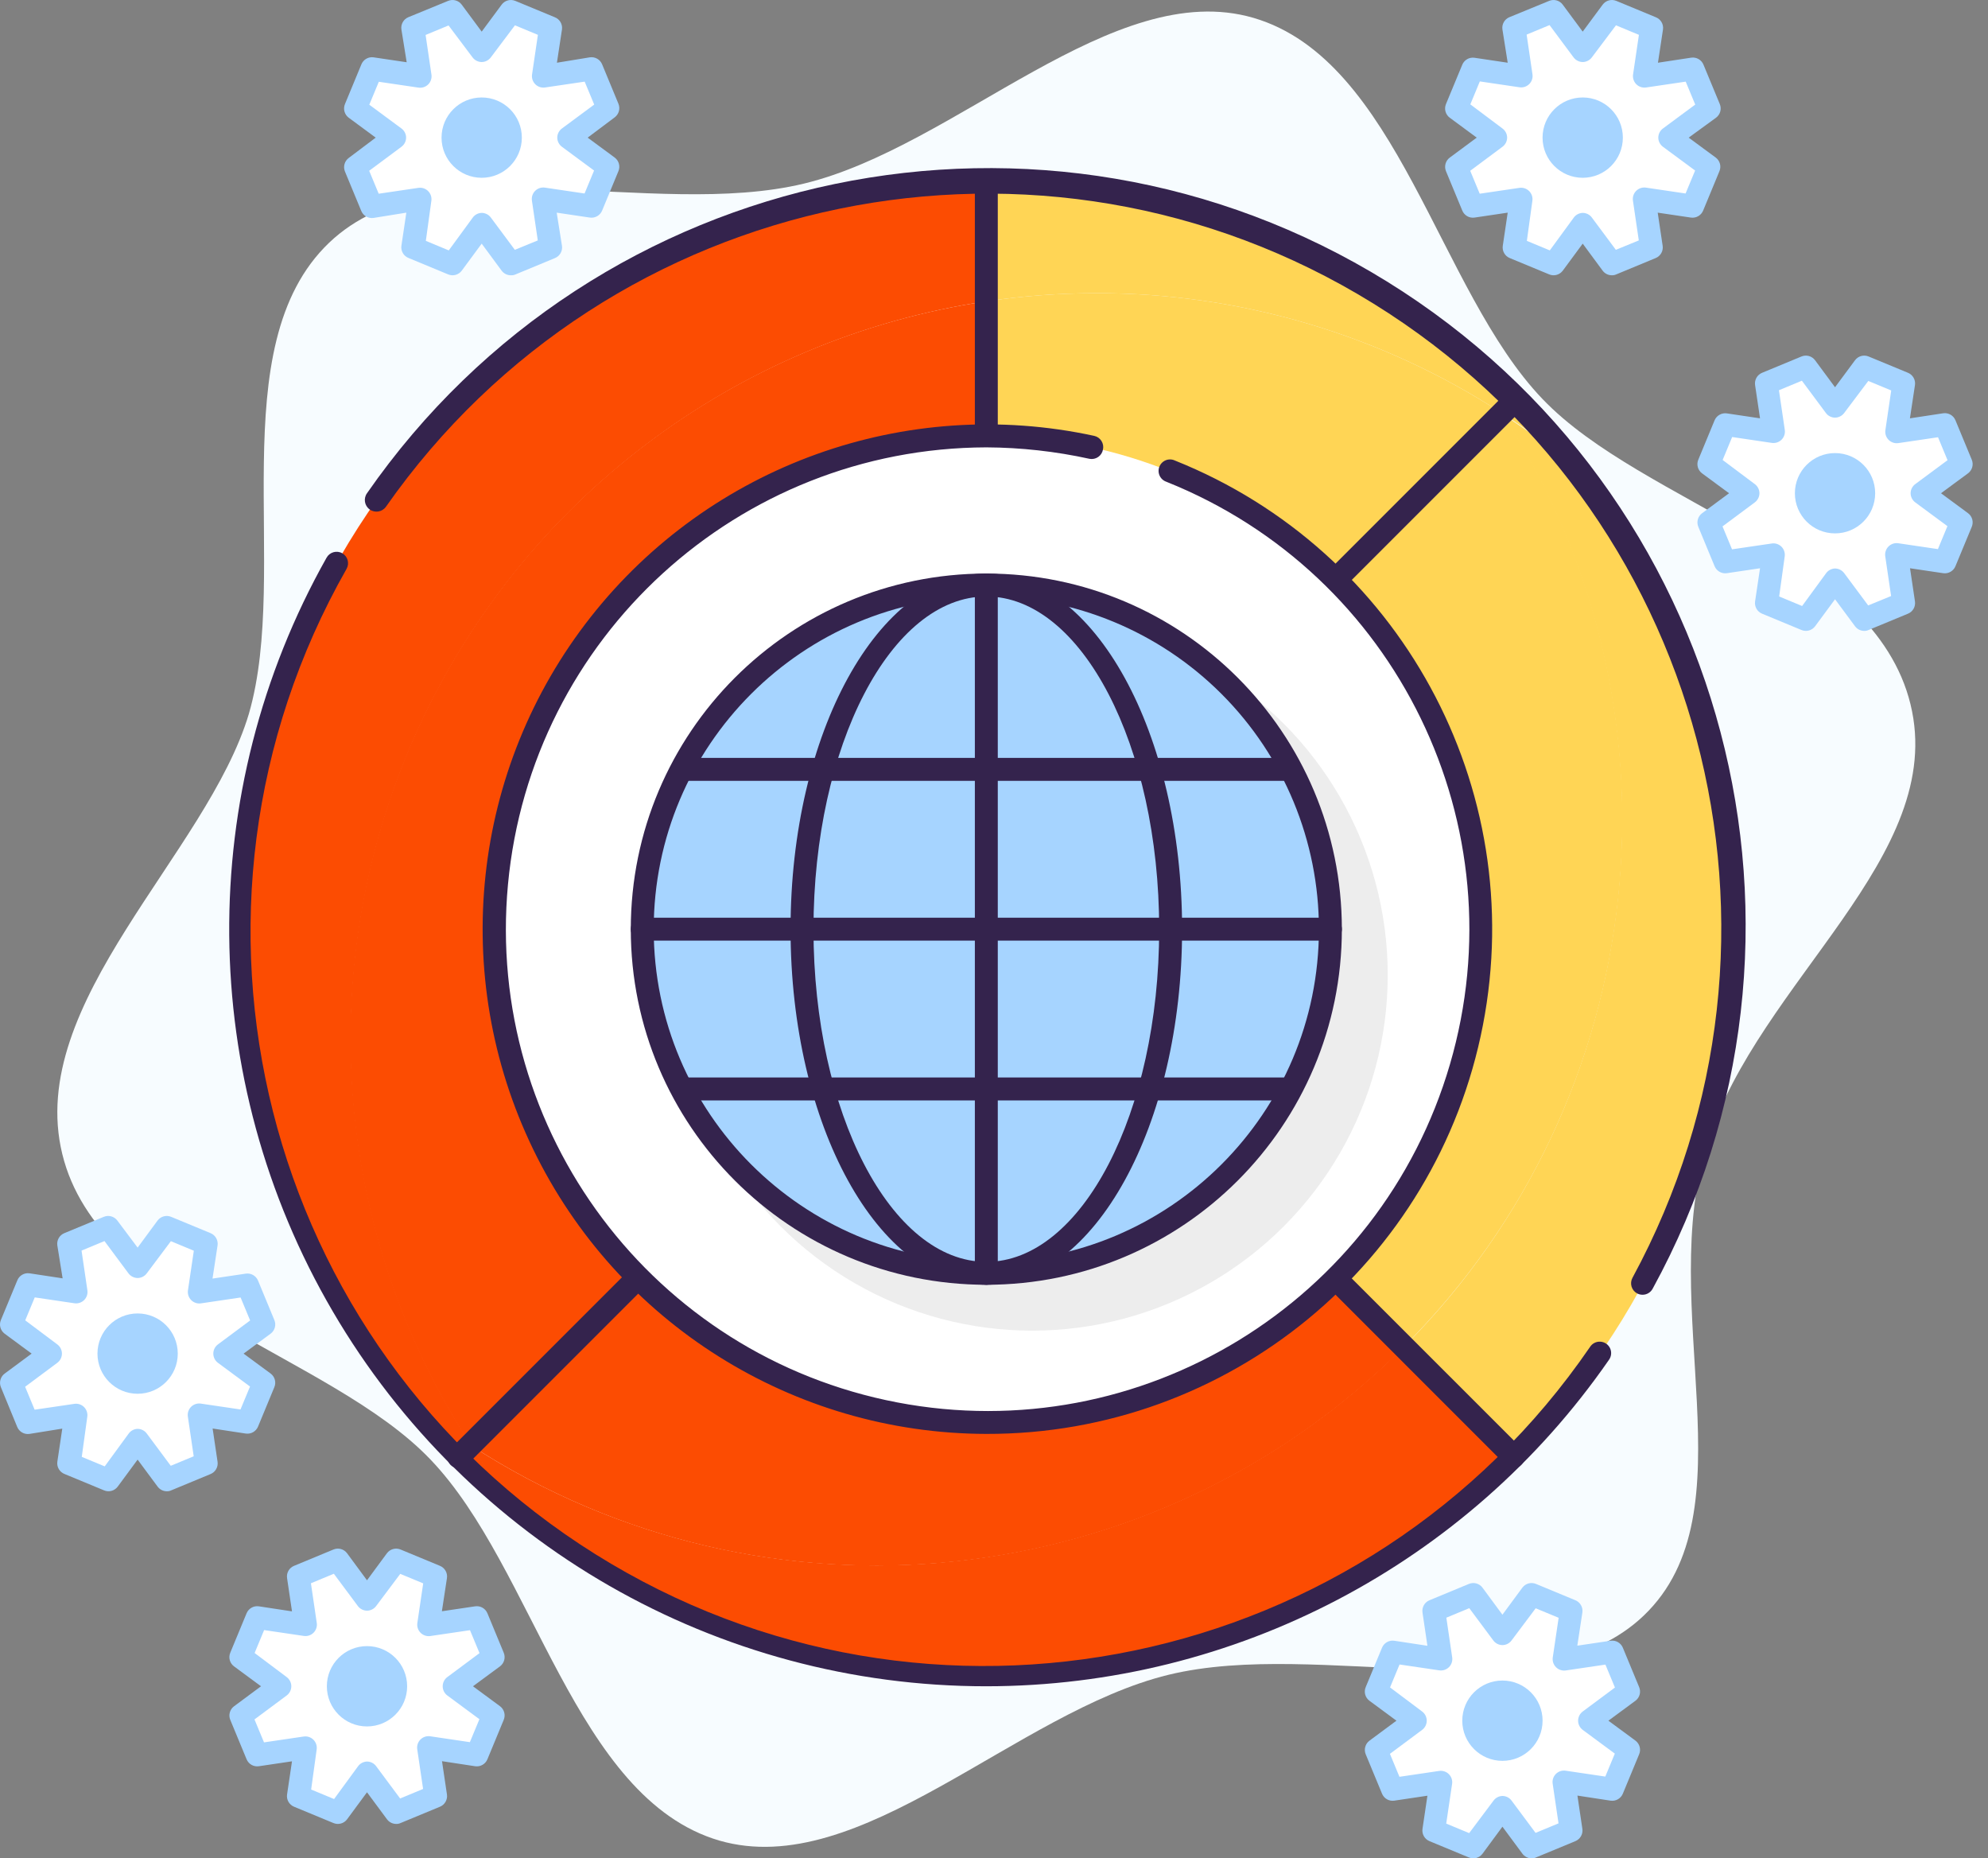 <?xml version="1.0" encoding="UTF-8"?>
<svg width="107px" height="100px" viewBox="0 0 107 100" version="1.1" xmlns="http://www.w3.org/2000/svg" xmlns:xlink="http://www.w3.org/1999/xlink">
    <rect x="0" y="0" width="107" height="100" fill="#808080" stroke="none"/>
    <title>Diverse Experience &amp; Demographics Icon</title>
    <g id="Page-1" stroke="none" stroke-width="1" fill="none" fill-rule="evenodd">
        <g id="Grahpics-&amp;-Icons-for-3rd-Tier-Pages" transform="translate(-296, -15145)" fill-rule="nonzero">
            <g id="Usability-Testing" transform="translate(235, 15012)">
                <g id="Diverse-Experience-&amp;-Demographics-Icon" transform="translate(61, 133)">
                    <circle id="Oval" fill="#EDEDED" cx="53.087" cy="49.999" r="17.902"></circle>
                    <path d="M102.829,37.9 C100.835,29.727 88.458,27.159 83.02,21.468 C77.408,15.616 75.254,3.239 67.464,0.961 C59.92,-1.236 51.482,7.887 43.29,9.875 C35.099,11.863 23.395,7.634 17.716,13.06 C11.852,18.659 15.648,30.641 13.395,38.412 C11.148,45.943 1.358,53.925 3.352,62.098 C5.345,70.271 17.722,72.839 23.161,78.53 C28.778,84.382 30.926,96.759 38.716,99.043 C46.297,101.234 54.698,92.117 62.89,90.123 C71.081,88.129 82.785,92.364 88.47,86.938 C94.328,81.339 89.088,70.345 91.915,61.456 C94.662,52.795 104.829,46.073 102.829,37.9 Z" id="Path" fill="#F7FCFF"></path>
                    <path d="M57.951,36.622 C61.601,36.618 65.167,37.713 68.186,39.764 C64.081,33.642 56.695,30.592 49.467,32.034 C42.239,33.476 36.588,39.126 35.147,46.354 C33.705,53.583 36.755,60.969 42.877,65.073 C39.105,59.488 38.719,52.279 41.874,46.323 C45.03,40.368 51.212,36.638 57.951,36.622 L57.951,36.622 Z" id="Path" fill="#EDEDED"></path>
                    <path d="M71.322,49.999 C71.328,46.35 70.235,42.783 68.186,39.764 C60.949,34.912 51.29,35.855 45.129,42.017 C38.968,48.178 38.024,57.836 42.877,65.073 C48.461,68.847 55.671,69.233 61.626,66.077 C67.58,62.921 71.309,56.738 71.322,49.999 L71.322,49.999 Z" id="Path" fill="#FFFFFF"></path>
                    <path d="M78.353,18.832 C71.213,13.026 62.289,9.863 53.087,9.875 L53.087,16.215 C55.041,15.924 57.013,15.778 58.988,15.776 C66.755,15.76 74.358,18.01 80.865,22.252 C82.046,23.016 83.188,23.84 84.285,24.721 C82.515,22.56 80.527,20.586 78.353,18.832 L78.353,18.832 Z" id="Path" fill="#FFD555"></path>
                    <path d="M12.963,49.999 C12.951,59.201 16.114,68.125 21.92,75.265 C23.678,77.43 25.656,79.408 27.821,81.166 C26.94,80.069 26.116,78.928 25.352,77.746 C17.92,66.297 16.818,51.855 22.427,39.411 C28.036,26.967 39.587,18.228 53.087,16.215 L53.087,9.875 C30.927,9.875 12.963,27.839 12.963,49.999 L12.963,49.999 Z" id="Path" fill="#FC4C02"></path>
                    <path d="M75.556,72.469 C62.169,85.87 41.233,88.083 25.34,77.777 C26.104,78.959 26.928,80.1 27.809,81.197 C43.775,94.154 66.952,92.944 81.482,78.395 L81.482,78.395 L75.556,72.469 Z" id="Path" fill="#FC4C02"></path>
                    <path d="M84.254,24.733 C83.157,23.852 82.016,23.028 80.834,22.264 C91.148,38.151 88.948,59.086 75.556,72.481 L81.482,78.395 L81.482,78.395 C96.008,63.868 97.215,40.716 84.279,24.758 L84.254,24.733 Z" id="Path" fill="#FFD555"></path>
                    <path d="M53.087,16.215 C39.574,18.22 28.01,26.963 22.397,39.417 C16.784,51.871 17.893,66.325 25.34,77.777 L53.087,49.999 L53.087,16.215 Z" id="Path" fill="#FC4C02"></path>
                    <path d="M80.865,22.252 C74.358,18.01 66.755,15.76 58.988,15.776 C57.013,15.778 55.041,15.924 53.087,16.215 L53.087,49.999 L80.865,22.252 Z" id="Path" fill="#FFD555"></path>
                    <path d="M25.34,77.777 C41.226,88.091 62.161,85.891 75.556,72.499 L53.087,49.999 L25.34,77.777 Z" id="Path" fill="#FC4C02"></path>
                    <path d="M80.865,22.252 L53.087,49.999 L75.556,72.469 C88.958,59.081 91.171,38.145 80.865,22.252 Z" id="Path" fill="#FFD555"></path>
                    <path d="M88.409,69.672 C88.305,69.672 88.203,69.647 88.112,69.598 C87.968,69.52 87.861,69.387 87.814,69.23 C87.768,69.072 87.786,68.903 87.865,68.759 C97.846,50.346 91.724,27.344 73.911,16.329 C56.098,5.314 32.785,10.114 20.772,27.27 C20.57,27.552 20.179,27.616 19.898,27.415 C19.617,27.214 19.552,26.823 19.753,26.542 C32.112,8.758 56.224,3.75 74.642,15.143 C93.059,26.535 99.346,50.346 88.952,69.345 C88.845,69.546 88.636,69.672 88.409,69.672 Z" id="Path" fill="#34234D"></path>
                    <path d="M53.087,90.74 C38.607,90.744 25.214,83.061 17.906,70.561 C10.598,58.061 10.474,42.621 17.58,30.005 C17.748,29.709 18.123,29.604 18.42,29.77 C18.716,29.938 18.821,30.313 18.654,30.61 C8.188,49.014 14.091,72.398 32.039,83.629 C49.987,94.861 73.599,89.947 85.575,72.487 C85.695,72.293 85.913,72.181 86.141,72.197 C86.368,72.212 86.569,72.351 86.663,72.559 C86.756,72.768 86.727,73.01 86.587,73.191 C78.97,84.176 66.455,90.732 53.087,90.74 Z" id="Path" fill="#34234D"></path>
                    <path d="M81.482,79.012 C81.318,79.013 81.161,78.948 81.044,78.833 L52.649,50.437 C52.533,50.321 52.469,50.163 52.47,49.999 L52.47,9.875 C52.47,9.534 52.746,9.258 53.087,9.258 C53.428,9.258 53.704,9.534 53.704,9.875 L53.704,49.746 L81.896,77.932 C82.013,78.047 82.079,78.205 82.079,78.37 C82.079,78.534 82.013,78.692 81.896,78.808 C81.79,78.927 81.641,79 81.482,79.012 Z" id="Path" fill="#34234D"></path>
                    <path d="M24.691,79.012 C24.527,79.013 24.37,78.948 24.253,78.833 C24.136,78.717 24.071,78.559 24.071,78.395 C24.071,78.23 24.136,78.072 24.253,77.956 L80.995,21.215 C81.151,21.058 81.38,20.997 81.594,21.054 C81.807,21.111 81.974,21.279 82.032,21.492 C82.089,21.706 82.028,21.935 81.871,22.091 L25.154,78.808 C25.036,78.939 24.868,79.013 24.691,79.012 Z" id="Path" fill="#34234D"></path>
                    <path d="M79.631,49.999 C79.631,64.659 67.747,76.543 53.087,76.543 C38.427,76.543 26.543,64.659 26.543,49.999 C26.543,35.339 38.427,23.455 53.087,23.455 C60.127,23.455 66.878,26.252 71.856,31.23 C76.834,36.208 79.631,42.959 79.631,49.999 Z" id="Path" fill="#FFFFFF"></path>
                    <circle id="Oval" fill="#EDEDED" cx="55.556" cy="52.468" r="19.136"></circle>
                    <path d="M53.087,77.16 C42.695,77.14 33.225,71.193 28.695,61.841 C24.164,52.489 25.366,41.371 31.792,33.204 C38.218,25.037 48.74,21.253 58.896,23.455 C59.228,23.529 59.438,23.858 59.365,24.19 C59.336,24.353 59.244,24.497 59.108,24.591 C58.972,24.685 58.805,24.72 58.643,24.69 C56.818,24.289 54.955,24.082 53.087,24.073 C39.728,24.108 28.583,34.288 27.341,47.589 C26.1,60.89 35.168,72.957 48.29,75.465 C61.411,77.972 74.29,70.098 78.039,57.277 C81.789,44.455 75.183,30.883 62.778,25.925 C62.561,25.851 62.402,25.664 62.365,25.437 C62.329,25.21 62.422,24.982 62.605,24.845 C62.789,24.707 63.034,24.683 63.241,24.783 C75.34,29.624 82.294,42.376 79.814,55.169 C77.334,67.961 66.118,77.19 53.087,77.16 Z" id="Path" fill="#34234D"></path>
                    <circle id="Oval" fill="#A6D4FF" cx="53.087" cy="49.999" r="18.519"></circle>
                    <path d="M71.606,49.999 C71.606,60.227 63.315,68.518 53.087,68.518 C42.858,68.518 39.198,58.332 39.198,49.999 C39.198,41.666 42.858,31.48 53.087,31.48 C63.315,31.48 71.606,39.771 71.606,49.999 Z" id="Path" fill="#A6D4FF"></path>
                    <path d="M53.087,69.135 C42.518,69.135 33.951,60.568 33.951,49.999 C33.951,39.43 42.518,30.863 53.087,30.863 C63.656,30.863 72.223,39.43 72.223,49.999 C72.223,60.568 63.656,69.135 53.087,69.135 L53.087,69.135 Z M53.087,32.097 C43.2,32.097 35.185,40.112 35.185,49.999 C35.185,59.886 43.2,67.901 53.087,67.901 C62.974,67.901 70.988,59.886 70.988,49.999 C70.988,45.251 69.102,40.698 65.745,37.341 C62.388,33.984 57.835,32.097 53.087,32.097 Z" id="Shape" fill="#34234D"></path>
                    <path d="M53.087,69.135 C47.278,69.135 42.55,60.549 42.55,49.999 C42.55,39.449 47.278,30.863 53.087,30.863 C58.896,30.863 63.624,39.449 63.624,49.999 C63.624,60.549 58.896,69.135 53.087,69.135 Z M53.087,32.097 C47.957,32.097 43.784,40.122 43.784,49.999 C43.784,59.876 47.957,67.901 53.087,67.901 C58.217,67.901 62.39,59.876 62.39,49.999 C62.39,40.122 58.217,32.097 53.087,32.097 Z" id="Shape" fill="#34234D"></path>
                    <path d="M53.087,69.135 C52.746,69.135 52.47,68.859 52.47,68.518 L52.47,31.48 C52.47,31.139 52.746,30.863 53.087,30.863 C53.428,30.863 53.704,31.139 53.704,31.48 L53.704,68.518 C53.704,68.859 53.428,69.135 53.087,69.135 Z" id="Path" fill="#34234D"></path>
                    <path d="M71.606,50.616 L34.568,50.616 C34.227,50.616 33.951,50.34 33.951,49.999 C33.951,49.658 34.227,49.382 34.568,49.382 L71.606,49.382 C71.947,49.382 72.223,49.658 72.223,49.999 C72.223,50.34 71.947,50.616 71.606,50.616 Z" id="Path" fill="#34234D"></path>
                    <path d="M69.291,59.215 L36.883,59.215 C36.542,59.215 36.266,58.939 36.266,58.598 C36.266,58.257 36.542,57.981 36.883,57.981 L69.291,57.981 C69.632,57.981 69.908,58.257 69.908,58.598 C69.908,58.939 69.632,59.215 69.291,59.215 Z" id="Path" fill="#34234D"></path>
                    <path d="M69.291,42.017 L36.883,42.017 C36.542,42.017 36.266,41.741 36.266,41.4 C36.266,41.059 36.542,40.783 36.883,40.783 L69.291,40.783 C69.632,40.783 69.908,41.059 69.908,41.4 C69.908,41.741 69.632,42.017 69.291,42.017 Z" id="Path" fill="#34234D"></path>
                    <polygon id="Path" fill="#FFFFFF" points="105.557 24.968 104.68 22.838 102.069 23.227 102.458 20.616 100.341 19.752 98.767 21.875 97.193 19.752 95.063 20.628 95.452 23.239 92.853 22.838 91.976 24.968 94.1 26.542 91.976 28.116 92.853 30.246 95.464 29.857 95.063 32.456 97.193 33.332 98.767 31.209 100.341 33.332 102.47 32.456 102.082 29.844 104.693 30.233 105.557 28.116 103.433 26.542"></polygon>
                    <path d="M100.341,33.949 C100.143,33.95 99.957,33.856 99.841,33.696 L98.767,32.246 L97.693,33.702 C97.522,33.929 97.219,34.011 96.958,33.9 L94.841,33.023 C94.578,32.916 94.423,32.643 94.464,32.363 L94.73,30.579 L92.946,30.844 C92.665,30.885 92.393,30.73 92.285,30.468 L91.409,28.351 C91.299,28.088 91.383,27.785 91.612,27.616 L93.063,26.542 L91.606,25.468 C91.379,25.297 91.298,24.994 91.409,24.733 L92.285,22.616 C92.395,22.356 92.667,22.204 92.946,22.245 L94.73,22.511 L94.464,20.721 C94.423,20.44 94.578,20.168 94.841,20.06 L96.958,19.184 C97.221,19.074 97.524,19.158 97.693,19.387 L98.767,20.838 L99.841,19.387 C100.009,19.158 100.313,19.074 100.575,19.184 L102.693,20.06 C102.955,20.168 103.11,20.44 103.069,20.721 L102.798,22.511 L104.588,22.239 C104.868,22.198 105.141,22.354 105.248,22.616 L106.125,24.733 C106.236,24.994 106.154,25.297 105.927,25.468 L104.471,26.542 L105.927,27.616 C106.154,27.786 106.236,28.089 106.125,28.351 L105.248,30.468 C105.141,30.73 104.868,30.885 104.588,30.844 L102.804,30.579 L103.069,32.363 C103.11,32.643 102.955,32.916 102.693,33.023 L100.575,33.9 C100.502,33.935 100.422,33.951 100.341,33.949 Z M98.767,30.591 L98.767,30.591 C98.962,30.593 99.145,30.687 99.261,30.844 L100.551,32.579 L101.785,32.073 L101.47,29.937 C101.441,29.743 101.505,29.546 101.644,29.407 C101.783,29.268 101.98,29.203 102.174,29.233 L104.304,29.548 L104.816,28.313 L103.088,27.036 C102.93,26.92 102.836,26.737 102.835,26.542 C102.836,26.346 102.93,26.163 103.088,26.048 L104.822,24.764 L104.31,23.529 L102.174,23.844 C101.982,23.871 101.789,23.807 101.651,23.67 C101.514,23.532 101.45,23.339 101.477,23.147 L101.791,21.011 L100.557,20.499 L99.261,22.221 C99.145,22.379 98.962,22.472 98.767,22.474 L98.767,22.474 C98.571,22.472 98.388,22.379 98.273,22.221 L96.983,20.486 L95.748,20.999 L96.063,23.134 C96.091,23.327 96.027,23.521 95.89,23.659 C95.751,23.798 95.554,23.862 95.359,23.832 L93.23,23.517 L92.717,24.752 L94.446,26.048 C94.603,26.163 94.697,26.346 94.699,26.542 C94.697,26.737 94.603,26.92 94.446,27.036 L92.711,28.326 L93.223,29.56 L95.359,29.246 C95.552,29.217 95.746,29.281 95.884,29.418 C96.023,29.558 96.087,29.755 96.057,29.949 L95.76,32.097 L96.995,32.61 L98.273,30.863 C98.384,30.698 98.568,30.597 98.767,30.591 Z" id="Shape" fill="#A6D4FF"></path>
                    <path d="M96.606,26.542 C96.606,27.735 97.573,28.702 98.767,28.702 C99.96,28.702 100.927,27.735 100.927,26.542 C100.927,25.349 99.96,24.381 98.767,24.381 C97.573,24.381 96.606,25.349 96.606,26.542 Z" id="Path" fill="#A6D4FF"></path>
                    <polygon id="Path" fill="#FFFFFF" points="91.976 5.832 91.1 3.702 88.489 4.091 88.89 1.492 86.76 0.615 85.186 2.739 83.612 0.615 81.482 1.492 81.871 4.103 79.273 3.702 78.396 5.832 80.519 7.406 78.396 8.98 79.273 11.109 81.884 10.721 81.482 13.319 83.612 14.196 85.186 12.072 86.76 14.196 88.89 13.319 88.501 10.708 91.112 11.097 91.976 8.98 89.853 7.406"></polygon>
                    <path d="M86.76,14.813 C86.564,14.815 86.378,14.724 86.26,14.566 L85.186,13.11 L84.112,14.566 C83.942,14.793 83.639,14.875 83.378,14.764 L81.26,13.887 C80.998,13.78 80.843,13.507 80.884,13.227 L81.149,11.443 L79.365,11.708 C79.085,11.749 78.812,11.594 78.705,11.332 L77.828,9.214 C77.719,8.952 77.803,8.648 78.032,8.48 L79.482,7.406 L78.026,6.332 C77.799,6.161 77.717,5.858 77.828,5.597 L78.705,3.48 C78.814,3.22 79.086,3.067 79.365,3.109 L81.149,3.375 L80.865,1.585 C80.824,1.304 80.979,1.032 81.242,0.924 L83.378,0.048 C83.64,-0.062 83.943,0.022 84.112,0.251 L85.186,1.702 L86.26,0.251 C86.429,0.022 86.732,-0.062 86.995,0.048 L89.112,0.924 C89.382,1.025 89.546,1.299 89.507,1.585 L89.236,3.375 L91.026,3.103 C91.306,3.062 91.579,3.217 91.686,3.48 L92.563,5.597 C92.674,5.858 92.592,6.161 92.365,6.332 L90.89,7.406 L92.347,8.48 C92.574,8.65 92.655,8.953 92.544,9.214 L91.668,11.332 C91.56,11.594 91.288,11.749 91.007,11.708 L89.223,11.443 L89.489,13.227 C89.53,13.507 89.375,13.78 89.112,13.887 L86.995,14.764 C86.922,14.798 86.841,14.815 86.76,14.813 L86.76,14.813 Z M85.186,11.455 L85.186,11.455 C85.382,11.457 85.565,11.55 85.68,11.708 L86.97,13.443 L88.205,12.937 L87.89,10.801 C87.86,10.607 87.925,10.41 88.064,10.271 C88.203,10.132 88.399,10.067 88.594,10.097 L90.723,10.412 L91.236,9.177 L89.507,7.9 C89.35,7.784 89.256,7.601 89.254,7.406 C89.256,7.21 89.35,7.027 89.507,6.912 L91.242,5.628 L90.73,4.393 L88.594,4.708 C88.402,4.735 88.208,4.671 88.071,4.533 C87.934,4.396 87.869,4.203 87.896,4.011 L88.211,1.875 L86.976,1.362 L85.68,3.085 C85.565,3.242 85.382,3.336 85.186,3.338 L85.186,3.338 C84.991,3.336 84.808,3.242 84.692,3.085 L83.402,1.35 L82.168,1.862 L82.482,3.998 C82.511,4.191 82.447,4.385 82.31,4.523 C82.17,4.662 81.973,4.726 81.779,4.696 L79.649,4.381 L79.137,5.616 L80.865,6.912 C81.023,7.027 81.117,7.21 81.118,7.406 C81.117,7.601 81.023,7.784 80.865,7.9 L79.131,9.19 L79.643,10.424 L81.779,10.109 C81.971,10.081 82.166,10.145 82.303,10.282 C82.442,10.422 82.507,10.619 82.476,10.813 L82.18,12.961 L83.415,13.474 L84.692,11.727 C84.804,11.562 84.987,11.461 85.186,11.455 L85.186,11.455 Z" id="Shape" fill="#A6D4FF"></path>
                    <circle id="Oval" fill="#A6D4FF" cx="85.186" cy="7.406" r="2.161"></circle>
                    <polygon id="Path" fill="#FFFFFF" points="87.655 91.018 86.779 88.889 84.168 89.277 84.557 86.666 82.439 85.802 80.865 87.926 79.291 85.802 77.161 86.679 77.55 89.29 74.939 88.901 74.075 91.018 76.198 92.592 74.075 94.166 74.952 96.284 77.563 95.895 77.174 98.506 79.291 99.383 80.865 97.259 82.439 99.383 84.557 98.506 84.168 95.895 86.779 96.284 87.655 94.166 85.532 92.592"></polygon>
                    <path d="M82.439,100 C82.242,100 82.056,99.906 81.939,99.747 L80.865,98.296 L79.791,99.753 C79.621,99.98 79.318,100.061 79.057,99.95 L76.939,99.074 C76.677,98.966 76.522,98.694 76.563,98.413 L76.828,96.629 L75.044,96.895 C74.764,96.936 74.491,96.781 74.384,96.518 L73.507,94.401 C73.398,94.138 73.482,93.835 73.711,93.666 L75.161,92.592 L73.705,91.518 C73.478,91.348 73.396,91.045 73.507,90.784 L74.384,88.666 C74.491,88.404 74.764,88.249 75.044,88.29 L76.828,88.561 L76.563,86.771 C76.522,86.491 76.677,86.218 76.939,86.111 L79.057,85.234 C79.318,85.123 79.621,85.205 79.791,85.432 L80.865,86.889 L81.939,85.432 C82.11,85.205 82.413,85.123 82.674,85.234 L84.791,86.111 C85.053,86.218 85.209,86.491 85.168,86.771 L84.896,88.555 L86.686,88.29 C86.967,88.249 87.239,88.404 87.347,88.666 L88.223,90.784 C88.334,91.045 88.253,91.348 88.026,91.518 L86.569,92.592 L88.026,93.666 C88.253,93.837 88.334,94.14 88.223,94.401 L87.347,96.518 C87.239,96.781 86.967,96.936 86.686,96.895 L84.902,96.623 L85.168,98.413 C85.209,98.694 85.053,98.966 84.791,99.074 L82.674,99.95 C82.601,99.985 82.52,100.002 82.439,100 Z M80.865,96.642 L80.865,96.642 C81.061,96.643 81.244,96.737 81.359,96.895 L82.649,98.629 L83.884,98.117 L83.569,95.981 C83.541,95.789 83.605,95.594 83.742,95.457 C83.881,95.318 84.078,95.253 84.273,95.284 L86.402,95.599 L86.915,94.364 L85.186,93.086 C85.031,92.97 84.939,92.787 84.939,92.592 C84.939,92.398 85.031,92.215 85.186,92.098 L86.921,90.808 L86.408,89.574 L84.273,89.889 C84.079,89.916 83.884,89.851 83.747,89.712 C83.61,89.573 83.546,89.378 83.575,89.185 L83.89,87.055 L82.655,86.543 L81.359,88.271 C81.244,88.429 81.061,88.523 80.865,88.524 L80.865,88.524 C80.67,88.523 80.487,88.429 80.371,88.271 L79.081,86.537 L77.847,87.049 L78.161,89.185 C78.19,89.377 78.126,89.572 77.989,89.71 C77.849,89.848 77.652,89.913 77.458,89.882 L75.328,89.568 L74.816,90.802 L76.544,92.098 C76.7,92.215 76.791,92.398 76.791,92.592 C76.791,92.787 76.7,92.97 76.544,93.086 L74.81,94.376 L75.322,95.611 L77.458,95.296 C77.65,95.268 77.844,95.332 77.982,95.469 C78.121,95.608 78.186,95.805 78.155,96 L77.84,98.129 L79.075,98.642 L80.371,96.913 C80.483,96.749 80.666,96.647 80.865,96.642 Z" id="Shape" fill="#A6D4FF"></path>
                    <circle id="Oval" fill="#A6D4FF" cx="80.865" cy="92.592" r="2.161"></circle>
                    <polygon id="Path" fill="#FFFFFF" points="14.197 71.265 13.321 69.135 10.71 69.524 11.099 66.913 8.981 66.049 7.407 68.172 5.833 66.049 3.703 66.925 4.092 69.536 1.494 69.135 0.617 71.265 2.74 72.839 0.617 74.413 1.494 76.543 4.105 76.154 3.703 78.753 5.833 79.629 7.407 77.506 8.981 79.629 11.111 78.753 10.722 76.141 13.333 76.53 14.197 74.413 12.074 72.839"></polygon>
                    <path d="M8.981,80.246 C8.784,80.247 8.598,80.153 8.481,79.993 L7.407,78.543 L6.333,80 C6.163,80.226 5.86,80.308 5.599,80.197 L3.481,79.32 C3.212,79.219 3.048,78.945 3.086,78.66 L3.352,76.876 L1.586,77.16 C1.306,77.201 1.033,77.046 0.926,76.783 L0.049,74.648 C-0.06,74.385 0.024,74.082 0.253,73.913 L1.703,72.839 L0.247,71.765 C0.02,71.594 -0.062,71.291 0.049,71.03 L0.926,68.913 C1.027,68.643 1.301,68.479 1.586,68.518 L3.37,68.789 L3.086,67.018 C3.045,66.737 3.2,66.465 3.463,66.357 L5.58,65.481 C5.841,65.37 6.144,65.451 6.315,65.678 L7.407,67.135 L8.481,65.678 C8.652,65.451 8.955,65.37 9.216,65.481 L11.333,66.357 C11.595,66.465 11.751,66.737 11.71,67.018 L11.438,68.802 L13.228,68.536 C13.509,68.495 13.781,68.651 13.889,68.913 L14.765,71.03 C14.876,71.291 14.795,71.594 14.568,71.765 L13.111,72.839 L14.568,73.913 C14.795,74.083 14.876,74.386 14.765,74.648 L13.889,76.765 C13.781,77.027 13.509,77.182 13.228,77.141 L11.444,76.87 L11.71,78.66 C11.751,78.94 11.595,79.213 11.333,79.32 L9.216,80.197 C9.143,80.232 9.062,80.249 8.981,80.246 L8.981,80.246 Z M7.407,76.888 L7.407,76.888 C7.603,76.89 7.786,76.984 7.901,77.141 L9.191,78.876 L10.426,78.364 L10.111,76.228 C10.083,76.035 10.147,75.841 10.284,75.703 C10.423,75.564 10.62,75.5 10.815,75.53 L12.944,75.845 L13.457,74.611 L11.728,73.333 C11.573,73.216 11.481,73.033 11.481,72.839 C11.481,72.645 11.573,72.462 11.728,72.345 L13.463,71.055 L12.95,69.82 L10.815,70.135 C10.621,70.163 10.426,70.097 10.289,69.959 C10.152,69.82 10.088,69.624 10.117,69.431 L10.432,67.302 L9.197,66.789 L7.901,68.518 C7.786,68.676 7.603,68.769 7.407,68.771 L7.407,68.771 C7.212,68.769 7.029,68.676 6.913,68.518 L5.623,66.783 L4.389,67.296 L4.703,69.431 C4.732,69.624 4.668,69.818 4.531,69.956 C4.391,70.095 4.194,70.159 4,70.129 L1.87,69.814 L1.358,71.049 L3.086,72.345 C3.242,72.462 3.333,72.645 3.333,72.839 C3.333,73.033 3.242,73.216 3.086,73.333 L1.352,74.623 L1.864,75.857 L4,75.543 C4.192,75.514 4.387,75.578 4.524,75.715 C4.663,75.855 4.728,76.052 4.697,76.246 L4.401,78.395 L5.636,78.907 L6.913,77.16 C7.025,76.995 7.208,76.894 7.407,76.888 Z" id="Shape" fill="#A6D4FF"></path>
                    <circle id="Oval" fill="#A6D4FF" cx="7.407" cy="72.839" r="2.161"></circle>
                    <polygon id="Path" fill="#FFFFFF" points="26.543 89.166 25.667 87.037 23.056 87.426 23.444 84.814 21.327 83.95 19.753 86.074 18.179 83.95 16.049 84.827 16.438 87.438 13.839 87.037 12.963 89.166 15.086 90.74 12.963 92.315 13.839 94.444 16.451 94.055 16.049 96.654 18.179 97.531 19.753 95.407 21.327 97.531 23.457 96.654 23.068 94.043 25.679 94.432 26.543 92.315 24.42 90.74"></polygon>
                    <path d="M21.327,98.148 C21.13,98.148 20.944,98.054 20.827,97.895 L19.753,96.444 L18.679,97.901 C18.509,98.128 18.206,98.209 17.944,98.099 L15.827,97.222 C15.565,97.114 15.409,96.842 15.451,96.562 L15.716,94.778 L13.932,95.043 C13.651,95.084 13.379,94.929 13.271,94.666 L12.395,92.549 C12.285,92.287 12.37,91.983 12.599,91.815 L14.049,90.74 L12.592,89.666 C12.366,89.496 12.284,89.193 12.395,88.932 L13.271,86.814 C13.379,86.552 13.651,86.397 13.932,86.438 L15.716,86.709 L15.451,84.919 C15.409,84.639 15.565,84.366 15.827,84.259 L17.944,83.382 C18.206,83.272 18.509,83.353 18.679,83.58 L19.753,85.037 L20.827,83.58 C20.998,83.353 21.301,83.272 21.562,83.382 L23.679,84.259 C23.941,84.366 24.097,84.639 24.056,84.919 L23.784,86.703 L25.574,86.438 C25.855,86.397 26.127,86.552 26.235,86.814 L27.111,88.932 C27.222,89.193 27.14,89.496 26.914,89.666 L25.457,90.74 L26.914,91.815 C27.14,91.985 27.222,92.288 27.111,92.549 L26.235,94.666 C26.127,94.929 25.855,95.084 25.574,95.043 L23.79,94.771 L24.056,96.562 C24.097,96.842 23.941,97.114 23.679,97.222 L21.562,98.099 C21.488,98.133 21.408,98.15 21.327,98.148 Z M19.753,94.79 L19.753,94.79 C19.948,94.791 20.132,94.885 20.247,95.043 L21.537,96.778 L22.772,96.265 L22.457,94.129 C22.429,93.937 22.493,93.743 22.63,93.605 C22.769,93.466 22.966,93.402 23.161,93.432 L25.29,93.747 L25.803,92.512 L24.074,91.234 C23.919,91.118 23.827,90.935 23.827,90.74 C23.827,90.546 23.919,90.363 24.074,90.247 L25.809,88.956 L25.296,87.722 L23.161,88.037 C22.967,88.064 22.772,87.999 22.635,87.86 C22.497,87.721 22.434,87.526 22.463,87.333 L22.778,85.203 L21.543,84.691 L20.247,86.419 C20.132,86.577 19.948,86.671 19.753,86.672 L19.753,86.672 C19.558,86.671 19.375,86.577 19.259,86.419 L17.969,84.685 L16.735,85.197 L17.049,87.333 C17.078,87.525 17.014,87.72 16.876,87.858 C16.737,87.997 16.54,88.061 16.346,88.03 L14.216,87.716 L13.704,88.95 L15.432,90.247 C15.587,90.363 15.679,90.546 15.679,90.74 C15.679,90.935 15.587,91.118 15.432,91.234 L13.697,92.524 L14.21,93.759 L16.346,93.444 C16.538,93.416 16.732,93.48 16.87,93.617 C17.009,93.756 17.073,93.953 17.043,94.148 L16.747,96.296 L17.981,96.808 L19.259,95.061 C19.371,94.897 19.554,94.796 19.753,94.79 Z" id="Shape" fill="#A6D4FF"></path>
                    <circle id="Oval" fill="#A6D4FF" cx="19.753" cy="90.74" r="2.161"></circle>
                    <polygon id="Path" fill="#FFFFFF" points="32.716 5.832 31.84 3.702 29.229 4.091 29.63 1.492 27.5 0.615 25.926 2.739 24.352 0.615 22.222 1.492 22.611 4.103 20.012 3.702 19.136 5.832 21.259 7.406 19.136 8.98 20.012 11.109 22.623 10.721 22.222 13.319 24.352 14.196 25.926 12.072 27.5 14.196 29.63 13.319 29.241 10.708 31.852 11.097 32.716 8.98 30.593 7.406"></polygon>
                    <path d="M27.5,14.813 C27.304,14.815 27.118,14.724 27,14.566 L25.926,13.11 L24.852,14.566 C24.682,14.793 24.379,14.875 24.117,14.764 L22,13.887 C21.73,13.786 21.566,13.512 21.605,13.227 L21.87,11.443 L20.105,11.727 C19.824,11.768 19.552,11.613 19.444,11.35 L18.568,9.233 C18.458,8.97 18.543,8.667 18.772,8.498 L20.222,7.406 L18.765,6.332 C18.539,6.161 18.457,5.858 18.568,5.597 L19.444,3.48 C19.546,3.21 19.82,3.046 20.105,3.085 L21.889,3.35 L21.605,1.585 C21.564,1.304 21.719,1.032 21.982,0.924 L24.117,0.048 C24.38,-0.062 24.683,0.022 24.852,0.251 L25.926,1.702 L27,0.251 C27.169,0.022 27.472,-0.062 27.735,0.048 L29.852,0.924 C30.122,1.025 30.286,1.299 30.247,1.585 L29.975,3.375 L31.747,3.085 C32.028,3.044 32.3,3.199 32.408,3.461 L33.284,5.579 C33.395,5.84 33.313,6.143 33.087,6.313 L31.63,7.406 L33.087,8.48 C33.313,8.65 33.395,8.953 33.284,9.214 L32.408,11.332 C32.3,11.594 32.028,11.749 31.747,11.708 L29.963,11.443 L30.247,13.227 C30.288,13.507 30.133,13.78 29.871,13.887 L27.753,14.764 C27.674,14.801 27.587,14.818 27.5,14.813 Z M25.926,11.455 L25.926,11.455 C26.121,11.457 26.305,11.55 26.42,11.708 L27.71,13.443 L28.945,12.937 L28.63,10.801 C28.6,10.607 28.664,10.41 28.803,10.271 C28.942,10.132 29.139,10.067 29.333,10.097 L31.463,10.412 L31.975,9.177 L30.247,7.9 C30.089,7.784 29.995,7.601 29.994,7.406 C29.995,7.21 30.089,7.027 30.247,6.912 L31.982,5.628 L31.469,4.393 L29.333,4.708 C29.141,4.735 28.948,4.671 28.811,4.533 C28.674,4.396 28.609,4.203 28.636,4.011 L28.951,1.875 L27.716,1.362 L26.42,3.085 C26.305,3.242 26.121,3.336 25.926,3.338 L25.926,3.338 C25.731,3.336 25.547,3.242 25.432,3.085 L24.142,1.369 L22.907,1.881 L23.222,4.017 C23.25,4.209 23.186,4.404 23.049,4.541 C22.91,4.68 22.713,4.745 22.519,4.714 L20.389,4.4 L19.877,5.634 L21.605,6.912 C21.763,7.027 21.857,7.21 21.858,7.406 C21.857,7.601 21.763,7.784 21.605,7.9 L19.87,9.19 L20.383,10.424 L22.519,10.109 C22.711,10.081 22.905,10.145 23.043,10.282 C23.182,10.422 23.246,10.619 23.216,10.813 L22.92,12.961 L24.154,13.474 L25.432,11.727 C25.543,11.562 25.727,11.461 25.926,11.455 L25.926,11.455 Z" id="Shape" fill="#A6D4FF"></path>
                    <circle id="Oval" fill="#A6D4FF" cx="25.926" cy="7.406" r="2.161"></circle>
                </g>
            </g>
        </g>
    </g>
</svg>